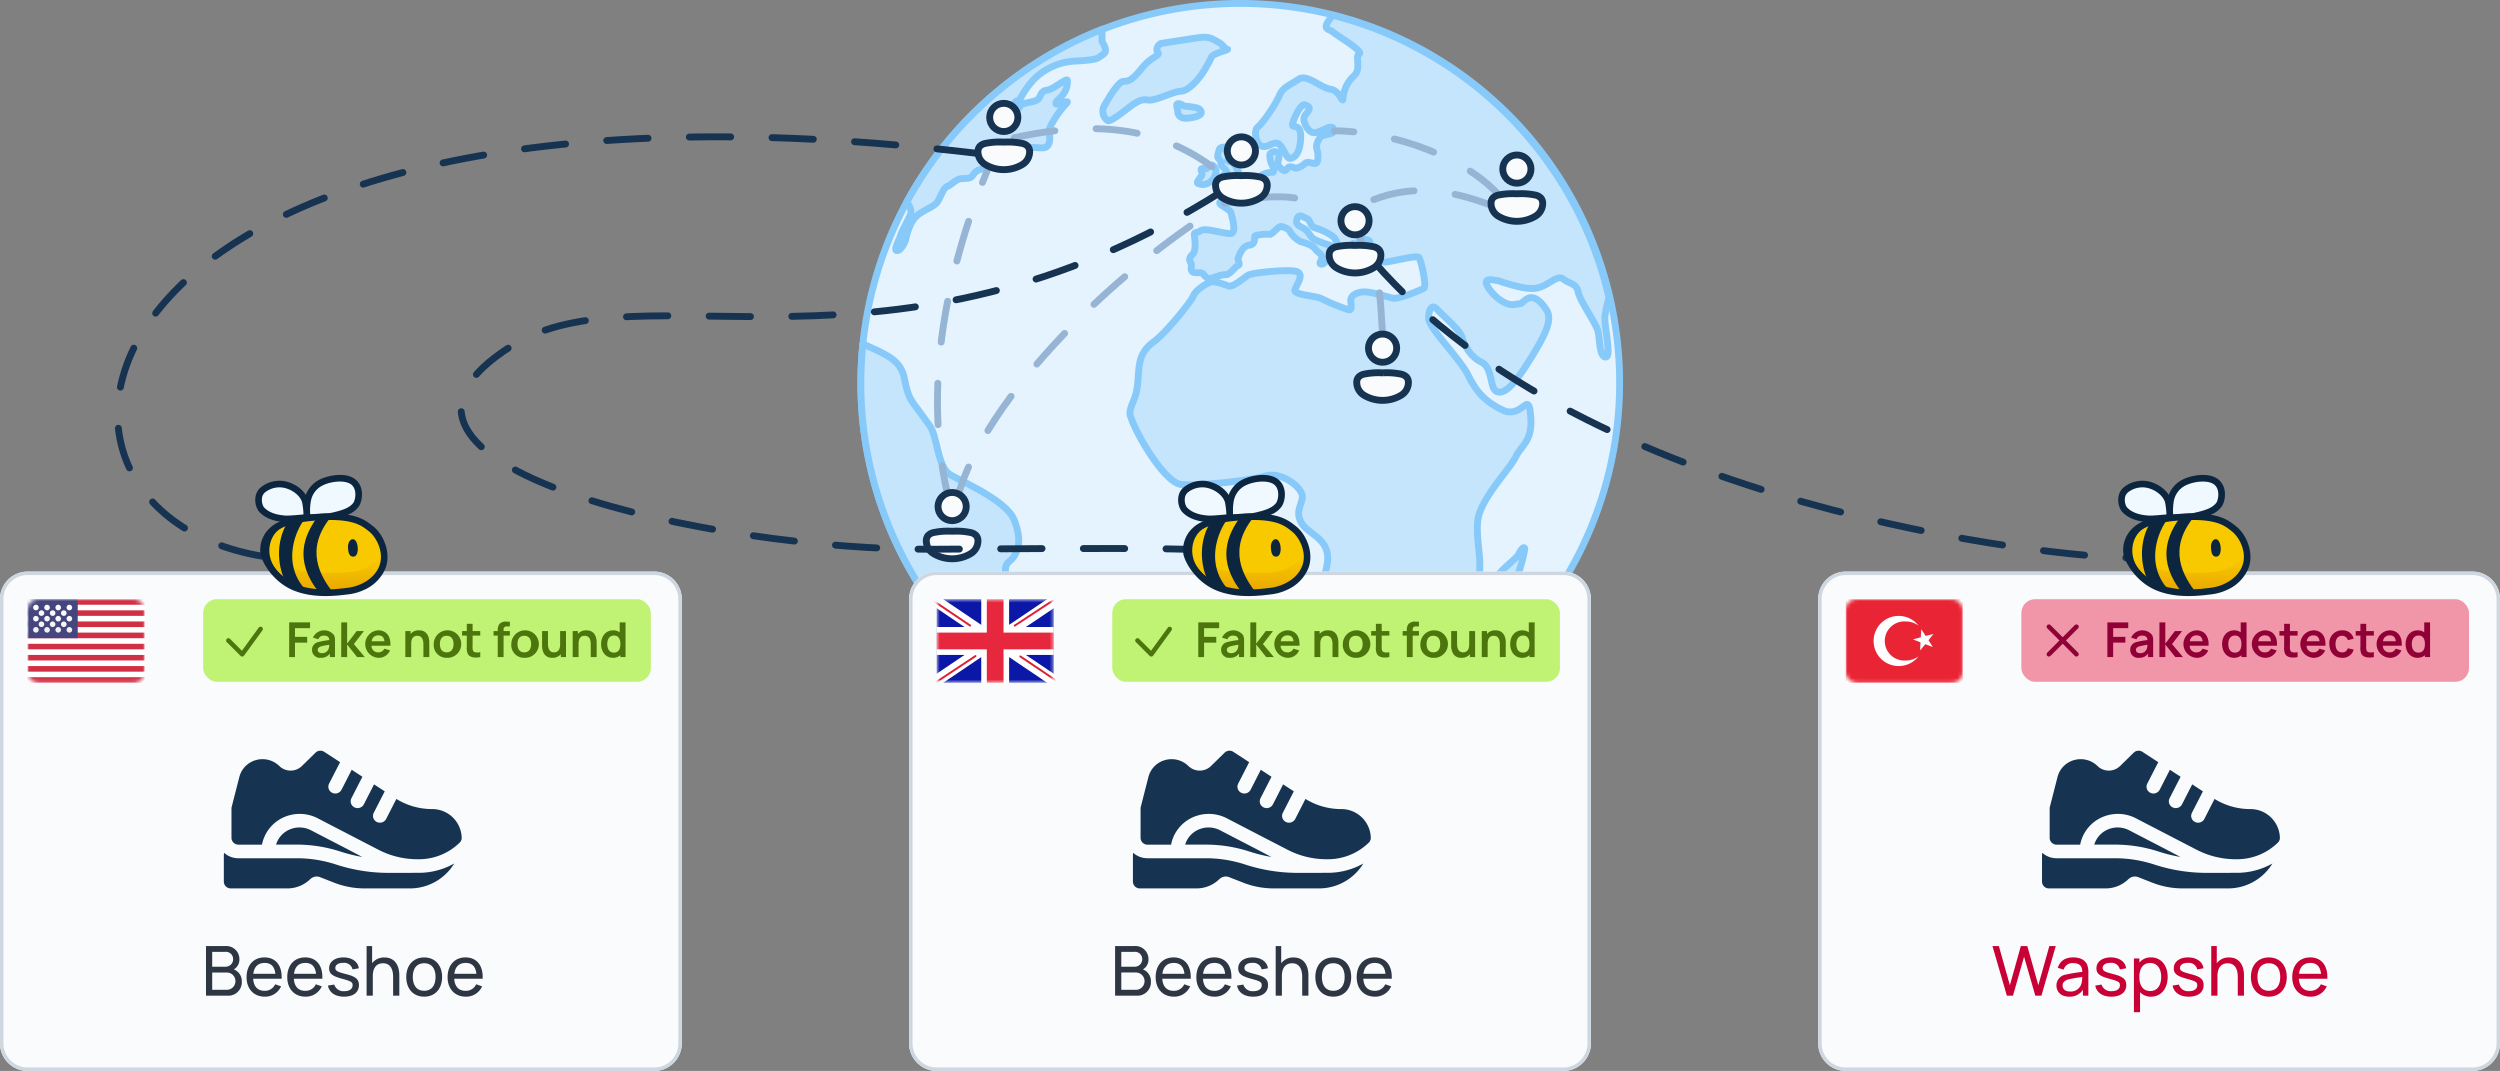<?xml version="1.0" encoding="UTF-8"?> <svg xmlns="http://www.w3.org/2000/svg" xmlns:xlink="http://www.w3.org/1999/xlink" viewBox="0 0 682.862 292.517"><rect x="0" y="0" width="682.862" height="292.517" fill="#808080" stroke="none"/><defs><clipPath id="f29cde92-7cc1-4c4d-ae47-aa73ae6fec87"><rect x="61.138" y="205.047" width="64.9" height="37.623" fill="none"></rect></clipPath><mask id="b5daab6e-8718-4d71-bb10-019617fe6632" x="7.524" y="163.66" width="31.98" height="22.844" maskUnits="userSpaceOnUse"><g id="ab2363a3-529f-4505-90ce-89b453ef52c5" data-name="mask0"><rect x="7.524" y="163.66" width="31.98" height="22.843" rx="2.822" fill="#fff"></rect></g></mask><linearGradient id="aa8f2946-fd96-4d30-b25e-e657c6a7450f" x1="-588.623" y1="343.289" x2="-588.623" y2="335.671" gradientTransform="matrix(1, 0, 0, -1, 603, 508.471)" gradientUnits="userSpaceOnUse"><stop offset="0" stop-color="#fff"></stop><stop offset="1" stop-color="#f0f0f0"></stop></linearGradient><clipPath id="b712c3a4-f150-4b61-91a3-6cda5f9d298e"><rect x="309.451" y="205.047" width="64.9" height="37.623" fill="none"></rect></clipPath><mask id="f364f307-909e-4980-a60b-41f19d26e983" x="251.187" y="161.106" width="40.745" height="28.302" maskUnits="userSpaceOnUse"><g id="b92b4408-3941-482e-8476-5db925937625" data-name="mask1"><rect x="255.838" y="163.66" width="31.98" height="22.843" rx="1.612" fill="#fff"></rect></g></mask><clipPath id="a31ce15b-e840-4805-950d-b117dd7d6578"><rect x="557.764" y="205.047" width="64.9" height="37.623" fill="none"></rect></clipPath><mask id="b4fbc0c5-2bca-472e-9c8a-6c49fe9bc544" x="504.151" y="163.66" width="31.98" height="22.843" maskUnits="userSpaceOnUse"><g id="a66fac28-3d1a-493d-a0be-35f58b999227" data-name="mask2"><rect x="504.151" y="163.66" width="31.98" height="22.843" rx="2.822" fill="#fff"></rect></g></mask><linearGradient id="eb6fbe18-5b67-4498-876d-9362704ca0ab" x1="-5.625" y1="356.033" x2="-5.647" y2="344.043" gradientTransform="matrix(1, 0, 0, -1, 603, 508.471)" gradientUnits="userSpaceOnUse"><stop offset="0" stop-color="#f9c900"></stop><stop offset="1" stop-color="#d07800"></stop></linearGradient><linearGradient id="fe94e5bd-89d8-47d8-acce-5c3bdaba5709" x1="-262.403" y1="356.033" x2="-262.424" y2="344.043" xlink:href="#eb6fbe18-5b67-4498-876d-9362704ca0ab"></linearGradient><linearGradient id="a9b7b725-60c8-4da1-b676-058161a3c6d8" x1="-514.479" y1="356.033" x2="-514.501" y2="344.043" xlink:href="#eb6fbe18-5b67-4498-876d-9362704ca0ab"></linearGradient></defs><g id="ba08eca9-4b91-4d53-bc6f-91bb57b92ff9" data-name="Layer 2"><g id="bf1ec778-bbe4-45f0-b4f6-8111a4082e2d" data-name="Layer 1"><path d="M338.62,208.188a103.624,103.624,0,1,0-103.475-103.623A103.549,103.549,0,0,0,338.62,208.188Z" fill="#e4f3fe" stroke="#87cafa" stroke-linejoin="round" stroke-width="1.881"></path><path d="M337.232,51.411c1.295-.093,2.497-.185,2.219-.37s0-.833.278-1.019,1.017-.556.555-1.111-1.387-.37-1.48-.833-1.849-3.797-2.312-3.797-1.294-.185-1.109-.648,1.664-1.204,1.294-1.76c-.277-.556-1.664,0-1.757-.556s.463-1.019,0-1.111-1.757,0-1.849.556c-.185.556-.647,1.852-.37,2.315s1.202,1.389.832,1.667c-.277.278.74,1.111,1.018,1.389s.924,1.204.462,1.574c-.462.278-1.11-.093-1.11.556s.185.926-.092,1.204c-.278.185-1.387.185-1.295.556s2.404.926,1.85,1.204-2.405.833-2.127,1.111a3.438,3.438,0,0,0,2.404.278C335.475,52.152,335.845,51.504,337.232,51.411Z" fill="#c5e5fc" stroke="#87cafa" stroke-linejoin="round" stroke-width="1.881"></path><path d="M331.591,48.538c.37-.741.832-1.852.463-2.223-.278-.37-.555-1.389-1.295-1.204s-.925.926-1.202.926-1.48-.185-1.48.278c0,.556.463,1.019.185,1.574s-1.664,1.945-1.017,2.223a3.137,3.137,0,0,0,2.589,0A4.274,4.274,0,0,0,331.591,48.538Z" fill="#c5e5fc" stroke="#87cafa" stroke-linejoin="round" stroke-width="1.881"></path><path d="M408.342,158.369c1.572-2.963,5.918-5.649,6.566-7.13s1.572-2.13,1.572-1.204a46.576,46.576,0,0,1-4.069,12.131c-2.127,3.704-5.733,9.445-7.12,8.149s-.555-2.5-.278-3.334c.278-.741,2.589-2.963,2.682-3.796C407.695,162.351,407.325,160.129,408.342,158.369Z" fill="#c5e5fc" stroke="#87cafa" stroke-linejoin="round" stroke-width="1.881"></path><path d="M329.65,17.978c-1.85,3.612-5.179,6.945-7.121,6.945s-6.935,2.686-8.877,2.408-2.589.278-3.884,1.019-6.38,5.279-7.305,4.538a3.133,3.133,0,0,1-1.017-3.611c.647-1.296,3.884-6.945,5.363-7.038,1.572-.093,2.405-.278,5.086-3.611s5.086-3.334,4.346-4.352.37-2.315.925-2.408,4.069-.648,8.322-1.296,4.624-.556,6.751.648c2.219,1.111,2.034,2.037,2.959,2.223.925.093-3.976,1.111-4.346,2.222A14.193,14.193,0,0,1,329.65,17.978Z" fill="#c5e5fc" stroke="#87cafa" stroke-linejoin="round" stroke-width="1.881"></path><path d="M247.721,55.115c1.017,1.667,1.387,2.5.832,3.797-.74,1.667-2.312,4.445-2.589,5.464s-1.942,3.889-1.018,4.075c1.018.185,2.312-2.315,2.497-3.241.185-1.019,1.11-4.723,3.144-6.39s4.624-2.315,5.548-3.797,1.572-3.704,2.59-4.074,2.311-1.945,3.698-2.13c1.48-.185,2.312.093,3.052-.648.647-.648.832-1.574,2.589-1.945s3.052-.741,3.514-.556a1.173,1.173,0,0,0,1.572-.834,3.901,3.901,0,0,1,1.942-2.408c1.017-.37,1.942-.648,1.572-1.574-.37-1.019-.925-1.019.092-1.482s1.11.463,2.497.926,1.48-.093,3.514,0c1.942.093,3.144.37,3.699-1.019.647-1.389-.185-3.334.462-4.815a29.104,29.104,0,0,1,4.346-6.204c1.387-1.389-2.866.833-2.866,0s1.294-1.296,2.126-2.686a5.676,5.676,0,0,0,1.018-3.612c-.185-.833-3.792,2.5-5.641,2.686s-1.572,2.13-2.682,2.686c-1.109.648-4.161.741-4.531,1.574s-3.884,4.538-4.346,3.426c-.555-1.111,3.052-4.723,3.514-4.815a1.842,1.842,0,0,0,1.11-1.111,23.607,23.607,0,0,1,3.513-4.815,16.949,16.949,0,0,1,11.282-4.908c6.473-.37,5.918-.741,7.582-1.852s-.647-3.426-.369-3.982c.185-.37-.185-1.482.185-2.871A104.449,104.449,0,0,0,247.721,55.115Z" fill="#c5e5fc" stroke="#87cafa" stroke-linejoin="round" stroke-width="1.881"></path><path d="M259.279,129.476c-2.219-1.574-2.866-5.741-3.791-9.167-.925-3.519-.925-3.149-3.791-7.131s-3.514-3.982-4.716-10.001c-1.11-5.186-5.456-6.482-11.282-9.26a101.611,101.611,0,0,0-.554,10.649,103.42,103.42,0,0,0,32.457,75.379,29.707,29.707,0,0,1,1.017-4.444c.462-1.297-.185-3.242-.74-4.816s.463-2.5,2.035-3.334,2.589.463,4.253,0c1.572-.463.463-9.445.463-11.668s1.479-2.222,2.404-3.796,2.219-4.075,0-9.816C274.815,136.423,261.499,131.052,259.279,129.476Z" fill="#c5e5fc" stroke="#87cafa" stroke-linejoin="round" stroke-width="1.881"></path><path d="M439.504,81.322a103.706,103.706,0,0,0-75.456-77.139c-3.514,4.167-1.017,3.611,0,4.537s8.508,5.279,7.213,6.019.74,4.075-1.479,6.019a9.48,9.48,0,0,0-2.96,6.205c-.092,1.482-.832-2.223-3.421-2.593s-6.38-4.167-8.6-2.778c-2.219,1.482-4.438,2.315-5.271,4.352-.924,2.223-4.253,7.316-6.01,8.797-1.11.926-.555,4.352.925,5.093s2.589-.741,4.161-.741c1.664,0,2.589,4.167,3.699,4.167s2.774-1.111,2.959-5.464-2.22-2.593-2.22-3.704,2.22-5.834,3.329-5.464,1.48.741,1.11,1.482-1.572,1.574-1.295,2.871,1.295,3.056,2.497,3.241,2.774-.926,4.254-1.389c1.572-.463,1.387.833,1.202,1.296s-2.867.741-3.237,1.111c-.462.37-1.664,2.13-1.202,3.519s.463,3.889-.462,3.889-2.127-.648-2.774,0a5.163,5.163,0,0,1-2.404,1.296c-.463,0-1.11-.463-1.757-.37-.74.093-.833,1.111-1.48,1.019s-1.942-1.296-1.757-2.315.555-1.945-.092-2.593a1.413,1.413,0,0,0-2.127.556,6.066,6.066,0,0,0,.832,3.241c.462.648.185,1.574,0,1.574a6.193,6.193,0,0,0-2.959.741c-.74.648-1.11,2.963-2.034,2.963-.833.093-1.85-.185-1.942.648s-1.757,3.148-2.589,2.778c-.833-.463-.925-1.204-1.387-.648s.647,1.852-.555,1.852-2.312-.926-2.959-.185,2.681,1.852,2.959,2.871c.277,1.111,1.757,5.742-.185,5.742s-6.751-1.667-8.045-.834c-1.295.926-1.757.185-1.757,1.204.092,1.019.647,4.352-.555,5.371-1.11,1.019-.74,1.667-.37,2.315s-.277,1.667.37,2.315,2.497-.093,3.052.741c.554.741,1.387,1.389,2.034,1.111.647-.185,3.051-1.111,4.069-1.019s2.681-2.315,3.329-2.5c.739-.185-.093-1.574,0-1.852s1.017-3.519,3.051-3.704,1.202-2.408,1.665-2.593a12.27,12.27,0,0,1,3.791-.37c.832.278,2.497-2.408,3.421-2.13s2.035.741,2.22,1.296a7.102,7.102,0,0,0,3.051,2.871c1.202.278,3.237,1.019,3.884,1.945s1.942,1.482,1.849,2.315-1.017,1.76-.185,1.852c.833.185,2.497-2.037,2.312-2.778s-.277-.926.185-.926c.37,0,1.017-1.019.277-1.296s-4.623-1.389-5.363-2.315c-.832-.926-1.017-1.574-1.849-2.223s-2.497-.926-2.312-2.315c.185-1.482,1.11-1.482,1.757-1.111s1.387.463,1.757,1.204.74,1.76,1.849,1.945a15.902,15.902,0,0,1,4.531,2.223,3.331,3.331,0,0,1,1.202,2.408c0,1.204,1.572,1.667,2.127,2.593.555,1.019.925,3.519,2.867,3.611,2.034.093,1.664-2.871,1.202-3.334s-2.497-2.13-2.127-2.963.463-.093,1.202-.185c.648-.093.74-1.296,1.11-1.296s2.682-.278,2.589,1.019c-.092,1.389,1.572,2.408,1.757,3.241a2.828,2.828,0,0,0,2.312,1.945c1.202,0,8.507-1.945,9.247-1.296.647.648,2.219,7.964,1.387,8.427s-7.028,3.149-8.6,2.686c-1.664-.37-5.918-1.852-8.045-1.667s-3.329,1.204-3.329,2.223c0,1.111.555,3.056-.739,2.593a54.357,54.357,0,0,1-7.398-3.056c-1.48-.741-7.49-.926-7.12-2.315s2.681-4.167.554-5.001c-2.126-.741-12.021.278-13.223.926s-4.253,3.519-5.548,2.963c-1.295-.463-3.699-1.389-4.901-1.019-1.202.463-4.069,2.223-4.624,3.797-.647,1.574-7.49,10.094-10.819,12.502-5.178,3.797-3.606,8.056-4.716,13.612-.554,2.686-2.219,4.816-1.664,6.575,1.664,5.371,9.524,18.428,13.963,18.799s18.217-.926,22.84-2.315,10.172,3.241,10.172,5.556-2.127,4.074-.185,7.316,8.23,4.259,6.935,11.39c-1.202,7.13-5.363,8.612-4.068,12.131,1.202,3.611,4.253,7.871,4.253,11.205,0,3.426,1.11,10.001,3.237,10.001s9.062.741,13.223-1.944,8.23-9.076,11.189-10.743c3.052-1.574,3.699-2.129,4.439-3.889s-.555-2.685,0-4.074,7.305-3.705,8.877-8.427c1.572-4.631-.555-10.372,0-16.206.555-5.927,8.692-14.076,10.356-17.502,1.572-3.426,5.086-4.26,3.977-12.502-.648-5.093-2.405,2.13-7.583-.37s-7.305-5.371-9.432-9.631-10.726-12.872-10.726-15.372.924-4.075,2.311-2.5,6.196,5.556,6.751,7.501,2.126,5.371,5.363,6.945,2.127,7.223,4.254,8.056c2.404.926,5.363-2.87,9.432-9.445s5.733-10.372,4.068-12.872c-1.572-2.5-3.606-4.26-5.548-2.871s-.37.926-3.236,1.389-6.566-3.241-7.491-5.371,2.127-1.204,2.682-1.204,7.305,2.686,10.727,2.13,5.733-3.889,7.49-2.5,3.606,1.111,4.069,3.611c.554,2.5,4.808,8.427,5.363,10.557s.37,7.13,2.127,7.13-.555-8.982-.185-11.298A32.076,32.076,0,0,1,439.504,81.322Z" fill="#c5e5fc" stroke="#87cafa" stroke-linejoin="round" stroke-width="1.881"></path><path d="M324.748,32.242c1.757-.185,3.699-.741,3.329-1.76s-1.479-1.111-2.681-1.296-2.22-.185-2.404-.463-1.572-.741-1.572,0a9.314,9.314,0,0,0,.277,1.574C321.697,31.038,321.974,32.613,324.748,32.242Z" fill="#c5e5fc" stroke="#87cafa" stroke-linejoin="round" stroke-width="1.881"></path><path d="M0,163.656a7.524,7.524,0,0,1,7.525-7.524H178.71a7.524,7.524,0,0,1,7.525,7.524v121.335a7.525,7.525,0,0,1-7.525,7.525H7.525A7.525,7.525,0,0,1,0,284.991Z" fill="#f9fbfd"></path><path d="M.47,163.656a7.054,7.054,0,0,1,7.054-7.054H178.71a7.054,7.054,0,0,1,7.054,7.054v121.335a7.055,7.055,0,0,1-7.054,7.055H7.525A7.055,7.055,0,0,1,.47,284.991Z" fill="none" stroke="#ced7e0" stroke-width="0.941"></path><path d="M63.867,264.786a3.114,3.114,0,0,0,1.524-2.822,3.569,3.569,0,0,0-3.838-3.555H56.267v13.544h5.756a3.677,3.677,0,0,0,4.026-3.875A3.427,3.427,0,0,0,63.867,264.786ZM57.96,259.99h3.574a1.975,1.975,0,0,1,2.144,1.975,2.04,2.04,0,0,1-2.144,2.088H57.96Zm3.744,10.365H57.96v-4.721h3.932a2.367,2.367,0,1,1-.188,4.721Z" fill="#2e3643"></path><path d="M69.156,267.344h7.77c.169-3.611-1.618-5.831-4.685-5.831-2.953,0-4.891,2.088-4.891,5.418,0,3.179,1.975,5.304,4.967,5.304a4.748,4.748,0,0,0,4.458-2.821l-1.618-.565a3.05,3.05,0,0,1-2.916,1.787C70.378,270.637,69.287,269.452,69.156,267.344Zm3.142-4.326c1.731,0,2.69.978,2.916,2.972h-6.02C69.419,264.072,70.491,263.019,72.297,263.019Z" fill="#2e3643"></path><path d="M80.27,267.344h7.769c.169-3.611-1.618-5.831-4.684-5.831-2.954,0-4.891,2.088-4.891,5.418,0,3.179,1.975,5.304,4.966,5.304a4.748,4.748,0,0,0,4.458-2.821l-1.617-.565a3.052,3.052,0,0,1-2.916,1.787C81.492,270.637,80.401,269.452,80.27,267.344Zm3.141-4.326c1.731,0,2.69.978,2.916,2.972h-6.02C80.533,264.072,81.605,263.019,83.411,263.019Z" fill="#2e3643"></path><path d="M93.98,272.236c2.539,0,4.063-1.204,4.063-3.16,0-1.58-.865-2.333-3.555-3.01-2.389-.602-2.897-.922-2.897-1.674,0-.865.903-1.43,2.22-1.392a2.3,2.3,0,0,1,2.483,1.787l1.712-.301c-.207-1.787-1.882-2.972-4.195-2.972-2.352,0-3.913,1.185-3.913,2.972,0,1.448.865,2.145,3.555,2.859,2.483.678,2.86.922,2.86,1.769,0,.997-.847,1.617-2.22,1.617a2.634,2.634,0,0,1-2.803-1.805l-1.712.282C89.935,271.108,91.553,272.236,93.98,272.236Z" fill="#2e3643"></path><path d="M105.027,261.533a4.065,4.065,0,0,0-3.386,1.561v-4.684h-1.505v13.544h1.693v-5.361c0-2.352,1.11-3.48,2.784-3.48,2.145,0,2.766,1.843,2.766,3.743v5.098h1.693V266.33C109.072,264.411,108.3,261.533,105.027,261.533Z" fill="#2e3643"></path><path d="M115.853,272.236c3.028,0,4.909-2.182,4.909-5.38,0-3.141-1.862-5.342-4.909-5.342-2.973,0-4.891,2.163-4.891,5.342C110.962,270.017,112.824,272.236,115.853,272.236Zm0-1.599c-2.051,0-3.104-1.486-3.104-3.781,0-2.22.978-3.762,3.104-3.762,2.088,0,3.122,1.486,3.122,3.762C118.975,269.094,117.959,270.637,115.853,270.637Z" fill="#2e3643"></path><path d="M124.065,267.344h7.77c.169-3.611-1.618-5.831-4.684-5.831-2.954,0-4.891,2.088-4.891,5.418,0,3.179,1.975,5.304,4.966,5.304a4.748,4.748,0,0,0,4.458-2.821l-1.618-.565a3.05,3.05,0,0,1-2.915,1.787C125.288,270.637,124.197,269.452,124.065,267.344Zm3.142-4.326c1.731,0,2.69.978,2.916,2.972h-6.02C124.329,264.072,125.401,263.019,127.207,263.019Z" fill="#2e3643"></path><g clip-path="url(#f29cde92-7cc1-4c4d-ae47-aa73ae6fec87)"><path d="M106.136,238.42a46.077,46.077,0,0,1-14.349-2.284,34.676,34.676,0,0,0-10.749-1.713H65.08a5.799,5.799,0,0,1-3.879-1.49,7.071,7.071,0,0,0-.063.894v6.976a1.88,1.88,0,0,0,1.901,1.862H78.491a8.884,8.884,0,0,0,6.261-2.545h.013a2.51,2.51,0,0,1,2.649-.533l3.866,1.514a22.719,22.719,0,0,0,8.265,1.564h12.372a14.172,14.172,0,0,0,12.156-6.802,19.789,19.789,0,0,1-9.773,2.544Z" fill="#163351"></path><path d="M92.991,232.599a43.064,43.064,0,0,0,5.958,1.477l-2.865-1.514c-3.537-1.838-7.504-3.886-11.155-5.785a6.822,6.822,0,0,0-6.566.174A6.527,6.527,0,0,0,75.41,230.7h5.628A38.675,38.675,0,0,1,92.991,232.599Z" fill="#163351"></path><path d="M118.027,220.993a18.488,18.488,0,0,1-9.761-2.768l-2.788,5.462a1.918,1.918,0,0,1-2.548.831,1.842,1.842,0,0,1-.85-2.495l3.005-5.871c-.938-.62-1.927-1.254-2.916-1.911l-2.788,5.461a1.918,1.918,0,0,1-2.548.832,1.842,1.842,0,0,1-.85-2.495l3.005-5.871c-1.002-.658-1.978-1.291-2.916-1.912l-2.789,5.462a1.917,1.917,0,0,1-2.547.831,1.842,1.842,0,0,1-.85-2.495l3.005-5.871c-2.561-1.676-4.323-2.818-4.323-2.818a1.915,1.915,0,0,0-2.396.236l-3.714,3.637a4.425,4.425,0,0,1-6.16,0A6.569,6.569,0,0,0,69.96,207.6a6.442,6.442,0,0,0-4.576,4.592l-2.104,8.23a1.794,1.794,0,0,0-.051.447v7.981a1.879,1.879,0,0,0,1.901,1.862h6.426a10.345,10.345,0,0,1,4.906-6.938,10.704,10.704,0,0,1,10.305-.273c3.651,1.899,7.618,3.947,11.155,5.784l5.476,2.83a23.188,23.188,0,0,0,10.622,2.582h.355a15.918,15.918,0,0,0,11.18-4.531,1.84,1.84,0,0,0,.558-1.316A8.056,8.056,0,0,0,118.027,220.993Z" fill="#163351"></path></g><rect x="7.524" y="163.66" width="31.98" height="22.843" rx="2.822" fill="#fff"></rect><g mask="url(#b5daab6e-8718-4d71-bb10-019617fe6632)"><path d="M39.504,163.66H7.524v1.523h31.98Zm0,3.047H7.524v1.523h31.98Zm-31.98,3.043h31.98v1.523H7.524Zm31.98,3.047H7.524v1.523h31.98Zm-31.98,3.047h31.98v1.523H7.524Zm31.98,3.043H7.524v1.523h31.98Zm-31.98,3.047h31.98v1.523H7.524Zm31.98,3.047H7.524v1.523h31.98Z" fill="#d02f44" fill-rule="evenodd"></path><rect x="7.524" y="163.66" width="13.706" height="10.66" fill="#46467f"></rect><path d="M10.57,165.945a.761.761,0,1,1-.761-.762A.761.761,0,0,1,10.57,165.945Zm3.046,0a.761.761,0,1,1-.761-.761A.762.762,0,0,1,13.616,165.945Zm2.284.762a.761.761,0,1,0-.761-.762A.762.762,0,0,0,15.9,166.707Zm3.808-.762a.761.761,0,1,1-.761-.761A.762.762,0,0,1,19.707,165.945Zm-8.376,2.283a.761.761,0,1,0-.761-.761A.761.761,0,0,0,11.332,168.227Zm3.807-.761a.761.761,0,1,1-.761-.762A.761.761,0,0,1,15.138,167.466Zm2.284.761a.761.761,0,1,0-.761-.761A.761.761,0,0,0,17.423,168.227Zm2.285.764a.761.761,0,1,1-.761-.761A.762.762,0,0,1,19.707,168.992Zm-3.808.762a.761.761,0,1,0-.761-.762A.762.762,0,0,0,15.9,169.754Zm-2.284-.762a.761.761,0,1,1-.761-.761A.762.762,0,0,1,13.616,168.992Zm-3.808.762a.761.761,0,1,0-.761-.762A.762.762,0,0,0,9.808,169.754Zm2.285.76a.761.761,0,1,1-.761-.761A.761.761,0,0,1,12.093,170.513Zm2.284.761a.761.761,0,1,0-.761-.761A.761.761,0,0,0,14.377,171.274Zm3.807-.761a.761.761,0,1,1-.761-.761A.761.761,0,0,1,18.184,170.513Zm.762,2.287a.761.761,0,1,0-.761-.762A.762.762,0,0,0,18.946,172.8Zm-2.285-.762a.761.761,0,1,1-.761-.761A.762.762,0,0,1,16.661,172.038Zm-3.807.762a.761.761,0,1,0-.761-.762A.762.762,0,0,0,12.854,172.8Zm-2.285-.762a.761.761,0,1,1-.761-.761A.762.762,0,0,1,10.57,172.038Z" fill-rule="evenodd" fill="url(#aa8f2946-fd96-4d30-b25e-e657c6a7450f)"></path></g><rect x="55.494" y="163.66" width="122.276" height="22.574" rx="3.762" fill="#c0f274"></rect><path d="M71.677,172.18a.627.627,0,0,0-1.015-.738Zm-5.524,6.529-.443.443a.627.627,0,0,0,.951-.074Zm-3.319-4.206a.627.627,0,1,0-.887.887Zm7.828-3.061-5.016,6.898,1.014.738,5.017-6.898Zm-4.066,6.823-3.762-3.762-.887.887,3.762,3.762Z" fill="#4c750d"></path><path d="M78.989,179.48h1.58v-3.95h3.332v-1.581h-3.332v-2.37h4.122v-1.58h-5.702Z" fill="#4c750d"></path><path d="M91.234,173.488a3.376,3.376,0,0,0-5.754.671l1.461.461a1.512,1.512,0,0,1,1.541-1.001c.974,0,1.409.382,1.462,1.212a21.058,21.058,0,0,0-3.095.566,2.113,2.113,0,0,0-1.62,2.133,2.152,2.152,0,0,0,2.384,2.147,2.874,2.874,0,0,0,2.502-1.159v.961h1.382v-4.359A3.473,3.473,0,0,0,91.234,173.488Zm-1.475,3.739a1.837,1.837,0,0,1-1.83,1.185c-.751,0-1.146-.381-1.146-.908,0-.448.316-.724.869-.935a17.927,17.927,0,0,1,2.278-.448A3.452,3.452,0,0,1,89.759,177.227Z" fill="#4c750d"></path><path d="M93.198,179.48h1.62v-3.424l2.726,3.424h2.094l-2.99-3.555,2.753-3.556h-1.976l-2.607,3.424v-5.794h-1.606Z" fill="#4c750d"></path><path d="M101.485,176.371h5.136c.184-2.567-1.106-4.2-3.305-4.2a3.757,3.757,0,0,0,.079,7.506,3.322,3.322,0,0,0,3.147-2.028l-1.567-.474a1.709,1.709,0,0,1-1.659,1.014A1.752,1.752,0,0,1,101.485,176.371Zm1.897-2.818c.974,0,1.488.501,1.632,1.607h-3.489A1.72,1.72,0,0,1,103.382,173.554Z" fill="#4c750d"></path><path d="M114.453,172.172a2.879,2.879,0,0,0-2.318.987v-.79h-1.422v7.111h1.607v-3.661c0-1.725.855-2.159,1.659-2.159,1.527,0,1.672,1.514,1.672,2.396v3.424h1.607v-3.977C117.258,174.66,117.073,172.172,114.453,172.172Z" fill="#4c750d"></path><path d="M122.013,179.678a3.759,3.759,0,1,0-3.542-3.753A3.474,3.474,0,0,0,122.013,179.678Zm0-1.488c-1.224,0-1.856-.883-1.856-2.265,0-1.344.579-2.265,1.856-2.265,1.238,0,1.87.882,1.87,2.265C123.883,177.255,123.264,178.19,122.013,178.19Z" fill="#4c750d"></path><path d="M129.087,173.607h2.094v-1.238h-2.094v-1.975h-1.58v1.975h-1.291v1.238h1.291v2.963a4.066,4.066,0,0,0,.276,2.041c.553,1.014,1.989,1.146,3.398.869v-1.33c-.896.132-1.633.132-1.949-.382a2.715,2.715,0,0,1-.145-1.277Z" fill="#4c750d"></path><path d="M138.447,171.091h.816v-1.291h-.882a2.347,2.347,0,0,0-1.949.619,2.612,2.612,0,0,0-.474,1.831v.118h-1.145v1.238h1.145v5.873h1.594v-5.873h1.711v-1.238h-1.711v-.461C137.552,171.421,137.828,171.091,138.447,171.091Z" fill="#4c750d"></path><path d="M143.206,179.678a3.759,3.759,0,1,0-3.542-3.753A3.474,3.474,0,0,0,143.206,179.678Zm0-1.488c-1.225,0-1.857-.883-1.857-2.265,0-1.344.58-2.265,1.857-2.265,1.238,0,1.87.882,1.87,2.265C145.076,177.255,144.457,178.19,143.206,178.19Z" fill="#4c750d"></path><path d="M152.992,172.369v3.648c0,1.725-.856,2.173-1.659,2.173-1.515,0-1.659-1.515-1.659-2.397v-3.424h-1.607v3.964c0,.856.184,3.345,2.792,3.345a2.907,2.907,0,0,0,2.331-.988v.79h1.409v-7.111Z" fill="#4c750d"></path><path d="M160.168,172.172a2.875,2.875,0,0,0-2.317.987v-.79h-1.422v7.111h1.606v-3.661c0-1.725.856-2.159,1.659-2.159,1.528,0,1.673,1.514,1.673,2.396v3.424h1.606v-3.977C162.973,174.66,162.789,172.172,160.168,172.172Z" fill="#4c750d"></path><path d="M169.27,169.999v2.726a2.887,2.887,0,0,0-1.778-.553c-2.015,0-3.305,1.593-3.305,3.753,0,2.133,1.277,3.753,3.252,3.753a2.977,2.977,0,0,0,2.015-.712v.514h1.409v-9.481Zm-1.594,8.256c-1.237,0-1.804-1.027-1.804-2.33,0-1.291.58-2.331,1.857-2.331,1.211,0,1.725.948,1.725,2.331S168.954,178.255,167.676,178.255Z" fill="#4c750d"></path><path d="M248.313,163.656a7.524,7.524,0,0,1,7.525-7.524h171.186a7.524,7.524,0,0,1,7.524,7.524v121.335a7.525,7.525,0,0,1-7.524,7.525H255.838a7.525,7.525,0,0,1-7.525-7.525Z" fill="#f9fbfd"></path><path d="M248.783,163.656a7.055,7.055,0,0,1,7.055-7.054h171.186a7.054,7.054,0,0,1,7.054,7.054v121.335a7.055,7.055,0,0,1-7.054,7.055H255.838a7.056,7.056,0,0,1-7.055-7.055Z" fill="none" stroke="#ced7e0" stroke-width="0.941"></path><path d="M312.181,264.786a3.114,3.114,0,0,0,1.523-2.822,3.569,3.569,0,0,0-3.837-3.555h-5.286v13.544h5.756a3.677,3.677,0,0,0,4.026-3.875A3.427,3.427,0,0,0,312.181,264.786Zm-5.907-4.797h3.574a1.975,1.975,0,0,1,2.144,1.975,2.039,2.039,0,0,1-2.144,2.088h-3.574Zm3.743,10.365h-3.743v-4.721h3.931a2.367,2.367,0,1,1-.188,4.721Z" fill="#2e3643"></path><path d="M317.469,267.344h7.77c.169-3.611-1.618-5.831-4.685-5.831-2.953,0-4.891,2.088-4.891,5.418,0,3.179,1.976,5.304,4.967,5.304a4.748,4.748,0,0,0,4.458-2.821l-1.618-.565a3.05,3.05,0,0,1-2.916,1.787C318.692,270.637,317.601,269.452,317.469,267.344Zm3.142-4.326c1.731,0,2.69.978,2.916,2.972h-6.02C317.733,264.072,318.805,263.019,320.611,263.019Z" fill="#2e3643"></path><path d="M328.584,267.344h7.769c.169-3.611-1.618-5.831-4.684-5.831-2.954,0-4.891,2.088-4.891,5.418,0,3.179,1.975,5.304,4.966,5.304a4.748,4.748,0,0,0,4.458-2.821l-1.617-.565a3.052,3.052,0,0,1-2.916,1.787C329.806,270.637,328.715,269.452,328.584,267.344Zm3.141-4.326c1.731,0,2.69.978,2.916,2.972h-6.02C328.847,264.072,329.919,263.019,331.725,263.019Z" fill="#2e3643"></path><path d="M342.294,272.236c2.539,0,4.063-1.204,4.063-3.16,0-1.58-.865-2.333-3.555-3.01-2.389-.602-2.897-.922-2.897-1.674,0-.865.903-1.43,2.22-1.392a2.3,2.3,0,0,1,2.483,1.787l1.712-.301c-.207-1.787-1.882-2.972-4.195-2.972-2.352,0-3.913,1.185-3.913,2.972,0,1.448.865,2.145,3.555,2.859,2.483.678,2.86.922,2.86,1.769,0,.997-.847,1.617-2.22,1.617a2.634,2.634,0,0,1-2.803-1.805l-1.712.282C338.249,271.108,339.867,272.236,342.294,272.236Z" fill="#2e3643"></path><path d="M353.341,261.533a4.065,4.065,0,0,0-3.386,1.561v-4.684H348.45v13.544h1.693v-5.361c0-2.352,1.11-3.48,2.784-3.48,2.145,0,2.765,1.843,2.765,3.743v5.098h1.694V266.33C357.386,264.411,356.614,261.533,353.341,261.533Z" fill="#2e3643"></path><path d="M364.167,272.236c3.028,0,4.909-2.182,4.909-5.38,0-3.141-1.862-5.342-4.909-5.342-2.973,0-4.891,2.163-4.891,5.342C359.276,270.017,361.138,272.236,364.167,272.236Zm0-1.599c-2.051,0-3.104-1.486-3.104-3.781,0-2.22.978-3.762,3.104-3.762,2.088,0,3.122,1.486,3.122,3.762C367.289,269.094,366.273,270.637,364.167,270.637Z" fill="#2e3643"></path><path d="M372.379,267.344h7.77c.169-3.611-1.618-5.831-4.684-5.831-2.954,0-4.891,2.088-4.891,5.418,0,3.179,1.975,5.304,4.966,5.304a4.748,4.748,0,0,0,4.458-2.821l-1.618-.565a3.05,3.05,0,0,1-2.915,1.787C373.602,270.637,372.511,269.452,372.379,267.344Zm3.142-4.326c1.731,0,2.69.978,2.916,2.972h-6.02C372.643,264.072,373.715,263.019,375.521,263.019Z" fill="#2e3643"></path><g clip-path="url(#b712c3a4-f150-4b61-91a3-6cda5f9d298e)"><path d="M354.449,238.42a46.077,46.077,0,0,1-14.349-2.284,34.676,34.676,0,0,0-10.749-1.713h-15.959a5.797,5.797,0,0,1-3.878-1.49,7.072,7.072,0,0,0-.064.894v6.976a1.88,1.88,0,0,0,1.902,1.862h15.451a8.884,8.884,0,0,0,6.262-2.545h.013a2.51,2.51,0,0,1,2.649-.533l3.866,1.514a22.719,22.719,0,0,0,8.265,1.564H360.23a14.172,14.172,0,0,0,12.156-6.802,19.792,19.792,0,0,1-9.773,2.544Z" fill="#163351"></path><path d="M341.304,232.599a43.064,43.064,0,0,0,5.958,1.477l-2.865-1.514c-3.537-1.838-7.504-3.886-11.155-5.785a6.822,6.822,0,0,0-6.566.174,6.527,6.527,0,0,0-2.953,3.749h5.628A38.675,38.675,0,0,1,341.304,232.599Z" fill="#163351"></path><path d="M366.34,220.993a18.488,18.488,0,0,1-9.761-2.768l-2.788,5.462a1.918,1.918,0,0,1-2.548.831,1.842,1.842,0,0,1-.85-2.495l3.005-5.871c-.938-.62-1.927-1.254-2.916-1.911l-2.788,5.461a1.918,1.918,0,0,1-2.548.832,1.842,1.842,0,0,1-.85-2.495l3.005-5.871c-1.002-.658-1.978-1.291-2.916-1.912l-2.789,5.462a1.917,1.917,0,0,1-2.547.831,1.842,1.842,0,0,1-.85-2.495l3.004-5.871c-2.56-1.676-4.322-2.818-4.322-2.818a1.915,1.915,0,0,0-2.396.236l-3.714,3.637a4.425,4.425,0,0,1-6.16,0,6.569,6.569,0,0,0-6.338-1.638,6.442,6.442,0,0,0-4.576,4.592l-2.104,8.23a1.794,1.794,0,0,0-.051.447v7.981a1.879,1.879,0,0,0,1.901,1.862h6.427a10.345,10.345,0,0,1,4.906-6.938,10.704,10.704,0,0,1,10.305-.273c3.651,1.899,7.618,3.947,11.155,5.784l5.476,2.83a23.188,23.188,0,0,0,10.622,2.582h.355a15.918,15.918,0,0,0,11.18-4.531,1.84,1.84,0,0,0,.558-1.316A8.056,8.056,0,0,0,366.34,220.993Z" fill="#163351"></path></g><rect x="303.808" y="163.66" width="122.276" height="22.574" rx="3.762" fill="#c0f274"></rect><path d="M319.991,172.18a.627.627,0,1,0-1.014-.738Zm-5.523,6.529-.444.443a.627.627,0,0,0,.951-.074Zm-3.319-4.206a.627.627,0,0,0-.887.887Zm7.828-3.061-5.017,6.898,1.015.738,5.016-6.898Zm-4.066,6.823-3.762-3.762-.887.887,3.762,3.762Z" fill="#4c750d"></path><path d="M327.303,179.48h1.581v-3.95h3.331v-1.581h-3.331v-2.37h4.121v-1.58h-5.702Z" fill="#4c750d"></path><path d="M339.548,173.488a3.376,3.376,0,0,0-5.754.671l1.462.461a1.511,1.511,0,0,1,1.54-1.001c.975,0,1.409.382,1.462,1.212a21.058,21.058,0,0,0-3.095.566,2.112,2.112,0,0,0-1.619,2.133,2.151,2.151,0,0,0,2.383,2.147,2.873,2.873,0,0,0,2.502-1.159v.961h1.383v-4.359A3.461,3.461,0,0,0,339.548,173.488Zm-1.474,3.739a1.839,1.839,0,0,1-1.831,1.185c-.75,0-1.145-.381-1.145-.908,0-.448.316-.724.869-.935a17.851,17.851,0,0,1,2.278-.448A3.48,3.48,0,0,1,338.074,177.227Z" fill="#4c750d"></path><path d="M341.513,179.48h1.619v-3.424l2.726,3.424h2.094l-2.989-3.555,2.752-3.556H345.74l-2.608,3.424v-5.794h-1.606Z" fill="#4c750d"></path><path d="M349.8,176.371h5.135c.185-2.567-1.106-4.2-3.305-4.2a3.757,3.757,0,0,0,.079,7.506,3.321,3.321,0,0,0,3.147-2.028l-1.567-.474a1.709,1.709,0,0,1-1.659,1.014A1.751,1.751,0,0,1,349.8,176.371Zm1.896-2.818c.974,0,1.488.501,1.633,1.607h-3.49A1.72,1.72,0,0,1,351.696,173.554Z" fill="#4c750d"></path><path d="M362.767,172.172a2.875,2.875,0,0,0-2.317.987v-.79h-1.423v7.111h1.607v-3.661c0-1.725.856-2.159,1.659-2.159,1.528,0,1.673,1.514,1.673,2.396v3.424h1.606v-3.977C365.572,174.66,365.388,172.172,362.767,172.172Z" fill="#4c750d"></path><path d="M370.328,179.678a3.759,3.759,0,1,0-3.542-3.753A3.474,3.474,0,0,0,370.328,179.678Zm0-1.488c-1.225,0-1.857-.883-1.857-2.265,0-1.344.58-2.265,1.857-2.265,1.238,0,1.87.882,1.87,2.265C372.198,177.255,371.579,178.19,370.328,178.19Z" fill="#4c750d"></path><path d="M377.401,173.607h2.094v-1.238h-2.094v-1.975h-1.58v1.975h-1.29v1.238h1.29v2.963a4.055,4.055,0,0,0,.277,2.041c.553,1.014,1.988,1.146,3.397.869v-1.33c-.895.132-1.633.132-1.949-.382a2.715,2.715,0,0,1-.145-1.277Z" fill="#4c750d"></path><path d="M386.761,171.091h.817v-1.291h-.882a2.346,2.346,0,0,0-1.949.619,2.607,2.607,0,0,0-.474,1.831v.118h-1.146v1.238h1.146v5.873h1.593v-5.873h1.712v-1.238h-1.712v-.461C385.866,171.421,386.143,171.091,386.761,171.091Z" fill="#4c750d"></path><path d="M391.52,179.678a3.759,3.759,0,1,0-3.542-3.753A3.474,3.474,0,0,0,391.52,179.678Zm0-1.488c-1.224,0-1.856-.883-1.856-2.265,0-1.344.579-2.265,1.856-2.265,1.238,0,1.87.882,1.87,2.265C393.39,177.255,392.771,178.19,391.52,178.19Z" fill="#4c750d"></path><path d="M401.306,172.369v3.648c0,1.725-.855,2.173-1.659,2.173-1.514,0-1.659-1.515-1.659-2.397v-3.424h-1.606v3.964c0,.856.184,3.345,2.791,3.345a2.907,2.907,0,0,0,2.331-.988v.79h1.409v-7.111Z" fill="#4c750d"></path><path d="M408.483,172.172a2.879,2.879,0,0,0-2.318.987v-.79h-1.422v7.111h1.607v-3.661c0-1.725.855-2.159,1.659-2.159,1.527,0,1.672,1.514,1.672,2.396v3.424h1.607v-3.977C411.288,174.66,411.103,172.172,408.483,172.172Z" fill="#4c750d"></path><path d="M417.584,169.999v2.726a2.885,2.885,0,0,0-1.778-.553c-2.014,0-3.305,1.593-3.305,3.753,0,2.133,1.278,3.753,3.253,3.753a2.974,2.974,0,0,0,2.014-.712v.514h1.409v-9.481Zm-1.593,8.256c-1.238,0-1.804-1.027-1.804-2.33,0-1.291.579-2.331,1.856-2.331,1.212,0,1.725.948,1.725,2.331S417.268,178.255,415.991,178.255Z" fill="#4c750d"></path><rect x="255.838" y="163.66" width="31.98" height="22.843" rx="1.612" fill="#fff"></rect><g mask="url(#f364f307-909e-4980-a60b-41f19d26e983)"><rect x="255.838" y="163.66" width="31.98" height="22.843" fill="#0a17a7"></rect><path d="M254.373,161.468l13.648,9.206v-8.541h7.614v8.542l13.647-9.205,1.703,2.525-10.786,7.275h7.619v7.615h-7.625l10.792,7.279-1.703,2.525-13.647-9.205v8.538h-7.614v-8.537l-13.648,9.206-1.703-2.525,10.794-7.281h-7.626V171.27h7.62l-10.788-7.277Z" fill="#fff" fill-rule="evenodd"></path><path d="M277.16,170.891l14.465-9.516" fill="none" stroke="#db1f35" stroke-linecap="round" stroke-width="0.537"></path><path d="M278.695,179.302l12.968,8.741" fill="none" stroke="#db1f35" stroke-linecap="round" stroke-width="0.537"></path><path d="M264.982,170.865l-13.527-9.116" fill="none" stroke="#db1f35" stroke-linecap="round" stroke-width="0.537"></path><path d="M266.449,179.196l-14.994,9.943" fill="none" stroke="#db1f35" stroke-linecap="round" stroke-width="0.537"></path><path d="M255.838,177.364h13.706v9.138h4.568v-9.138h13.706v-4.568h-13.706V163.66h-4.568v9.137h-13.706Z" fill="#e6273e" fill-rule="evenodd"></path></g><path d="M496.627,163.656a7.523,7.523,0,0,1,7.524-7.524h171.186a7.524,7.524,0,0,1,7.525,7.524v121.335a7.525,7.525,0,0,1-7.525,7.525H504.151a7.524,7.524,0,0,1-7.524-7.525Z" fill="#f9fbfd"></path><path d="M504.151,156.602h171.186a7.054,7.054,0,0,1,7.054,7.054v121.335a7.055,7.055,0,0,1-7.054,7.055H504.151a7.055,7.055,0,0,1-7.054-7.055V163.656A7.054,7.054,0,0,1,504.151,156.602Z" fill="none" stroke="#ced7e0" stroke-width="0.941"></path><path d="M548.161,271.954h1.674l3.029-10.628,3.066,10.628h1.675l3.913-13.544h-1.75l-3.01,10.704-3.01-10.704H551.98l-2.991,10.704-3.01-10.704H544.23Z" fill="#c90036"></path><path d="M570.082,263.488c-.583-1.317-1.956-1.975-3.8-1.975-2.295,0-3.705,1.072-4.195,2.859l1.599.47a2.437,2.437,0,0,1,2.578-1.768c1.768,0,2.464.771,2.502,2.389a42.467,42.467,0,0,0-4.553.753,3,3,0,0,0-2.502,2.991c0,1.636,1.185,3.028,3.462,3.028a4.191,4.191,0,0,0,3.762-1.881v1.599h1.486v-6.283A5.367,5.367,0,0,0,570.082,263.488Zm-4.665,7.337c-1.448,0-2.032-.791-2.032-1.637,0-.941.734-1.411,1.581-1.674a32.394,32.394,0,0,1,3.781-.64,5.98,5.98,0,0,1-.17,1.618A2.994,2.994,0,0,1,565.417,270.825Z" fill="#c90036"></path><path d="M576.713,272.236c2.54,0,4.063-1.204,4.063-3.16,0-1.58-.865-2.333-3.555-3.01-2.389-.602-2.897-.922-2.897-1.674,0-.865.903-1.43,2.22-1.392a2.299,2.299,0,0,1,2.483,1.787l1.712-.301c-.207-1.787-1.881-2.972-4.195-2.972-2.352,0-3.913,1.185-3.913,2.972,0,1.448.865,2.145,3.555,2.859,2.483.678,2.86.922,2.86,1.769,0,.997-.847,1.617-2.22,1.617a2.635,2.635,0,0,1-2.803-1.805l-1.712.282C572.669,271.108,574.286,272.236,576.713,272.236Z" fill="#c90036"></path><path d="M587.553,261.514a3.98,3.98,0,0,0-3.198,1.411v-1.129h-1.486v14.673h1.674v-5.455a3.977,3.977,0,0,0,2.991,1.222c2.841,0,4.553-2.332,4.553-5.38S590.375,261.514,587.553,261.514Zm-.226,9.18c-2.05,0-2.972-1.599-2.972-3.838s.941-3.818,2.935-3.818c2.069,0,3.029,1.674,3.029,3.818C590.319,269.02,589.34,270.693,587.327,270.693Z" fill="#c90036"></path><path d="M597.839,272.236c2.54,0,4.064-1.204,4.064-3.16,0-1.58-.866-2.333-3.556-3.01-2.389-.602-2.897-.922-2.897-1.674,0-.865.903-1.43,2.22-1.392a2.299,2.299,0,0,1,2.483,1.787l1.712-.301c-.207-1.787-1.881-2.972-4.195-2.972-2.351,0-3.913,1.185-3.913,2.972,0,1.448.866,2.145,3.556,2.859,2.483.678,2.859.922,2.859,1.769,0,.997-.847,1.617-2.22,1.617a2.635,2.635,0,0,1-2.803-1.805l-1.712.282C593.795,271.108,595.413,272.236,597.839,272.236Z" fill="#c90036"></path><path d="M608.887,261.533a4.067,4.067,0,0,0-3.387,1.561v-4.684h-1.505v13.544h1.694v-5.361c0-2.352,1.109-3.48,2.784-3.48,2.144,0,2.765,1.843,2.765,3.743v5.098h1.693V266.33C612.931,264.411,612.16,261.533,608.887,261.533Z" fill="#c90036"></path><path d="M619.712,272.236c3.029,0,4.91-2.182,4.91-5.38,0-3.141-1.863-5.342-4.91-5.342-2.972,0-4.891,2.163-4.891,5.342C614.821,270.017,616.683,272.236,619.712,272.236Zm0-1.599c-2.05,0-3.104-1.486-3.104-3.781,0-2.22.978-3.762,3.104-3.762,2.088,0,3.123,1.486,3.123,3.762C622.835,269.094,621.819,270.637,619.712,270.637Z" fill="#c90036"></path><path d="M627.925,267.344h7.769c.169-3.611-1.618-5.831-4.684-5.831-2.953,0-4.891,2.088-4.891,5.418,0,3.179,1.975,5.304,4.966,5.304a4.75,4.75,0,0,0,4.459-2.821l-1.618-.565a3.051,3.051,0,0,1-2.916,1.787C629.148,270.637,628.057,269.452,627.925,267.344Zm3.141-4.326c1.731,0,2.691.978,2.916,2.972h-6.019C628.188,264.072,629.261,263.019,631.066,263.019Z" fill="#c90036"></path><g clip-path="url(#a31ce15b-e840-4805-950d-b117dd7d6578)"><path d="M602.763,238.42a46.077,46.077,0,0,1-14.349-2.284,34.676,34.676,0,0,0-10.749-1.713h-15.959a5.797,5.797,0,0,1-3.878-1.49,7.072,7.072,0,0,0-.064.894v6.976a1.88,1.88,0,0,0,1.902,1.862h15.451a8.884,8.884,0,0,0,6.262-2.545h.013a2.51,2.51,0,0,1,2.649-.533l3.866,1.514a22.719,22.719,0,0,0,8.265,1.564h12.372a14.172,14.172,0,0,0,12.156-6.802,19.792,19.792,0,0,1-9.773,2.544Z" fill="#163351"></path><path d="M589.618,232.599a43.064,43.064,0,0,0,5.958,1.477l-2.865-1.514c-3.537-1.838-7.504-3.886-11.155-5.785a6.822,6.822,0,0,0-6.566.174,6.527,6.527,0,0,0-2.953,3.749h5.628A38.675,38.675,0,0,1,589.618,232.599Z" fill="#163351"></path><path d="M614.654,220.993a18.488,18.488,0,0,1-9.761-2.768l-2.788,5.462a1.918,1.918,0,0,1-2.548.831,1.842,1.842,0,0,1-.85-2.495l3.005-5.871c-.938-.62-1.927-1.254-2.916-1.911l-2.789,5.461a1.917,1.917,0,0,1-2.547.832,1.842,1.842,0,0,1-.85-2.495l3.005-5.871c-1.002-.658-1.978-1.291-2.916-1.912l-2.789,5.462a1.917,1.917,0,0,1-2.547.831,1.842,1.842,0,0,1-.85-2.495l3.004-5.871c-2.56-1.676-4.322-2.818-4.322-2.818a1.915,1.915,0,0,0-2.396.236l-3.714,3.637a4.425,4.425,0,0,1-6.16,0,6.569,6.569,0,0,0-6.338-1.638,6.442,6.442,0,0,0-4.576,4.592l-2.104,8.23a1.794,1.794,0,0,0-.051.447v7.981a1.879,1.879,0,0,0,1.901,1.862h6.427a10.345,10.345,0,0,1,4.906-6.938,10.704,10.704,0,0,1,10.305-.273c3.651,1.899,7.618,3.947,11.155,5.784l5.476,2.83a23.188,23.188,0,0,0,10.622,2.582h.355a15.918,15.918,0,0,0,11.18-4.531,1.84,1.84,0,0,0,.558-1.316A8.056,8.056,0,0,0,614.654,220.993Z" fill="#163351"></path></g><rect x="552.121" y="163.66" width="122.276" height="22.574" rx="3.762" fill="#f196a8"></rect><path d="M559.646,171.183l7.524,7.525" fill="none" stroke="#900037" stroke-linecap="round" stroke-width="1.254"></path><path d="M567.17,171.183l-7.524,7.525" fill="none" stroke="#900037" stroke-linecap="round" stroke-width="1.254"></path><path d="M575.616,179.481h1.581V175.53h3.331v-1.58h-3.331v-2.37h4.121V170h-5.702Z" fill="#900037"></path><path d="M587.861,173.488a3.376,3.376,0,0,0-5.754.672l1.462.461a1.51,1.51,0,0,1,1.54-1.001c.975,0,1.409.382,1.462,1.211a21.174,21.174,0,0,0-3.095.567,2.112,2.112,0,0,0-1.619,2.133,2.151,2.151,0,0,0,2.383,2.146,2.871,2.871,0,0,0,2.502-1.159v.962h1.383v-4.359A3.467,3.467,0,0,0,587.861,173.488Zm-1.474,3.74a1.84,1.84,0,0,1-1.831,1.185c-.75,0-1.145-.382-1.145-.908,0-.448.316-.725.869-.935a17.851,17.851,0,0,1,2.278-.448A3.485,3.485,0,0,1,586.387,177.228Z" fill="#900037"></path><path d="M589.826,179.481h1.619v-3.424l2.726,3.424h2.094l-2.989-3.556,2.752-3.555h-1.975l-2.608,3.424V170h-1.606Z" fill="#900037"></path><path d="M598.113,176.373h5.135c.185-2.568-1.106-4.201-3.305-4.201a3.757,3.757,0,0,0,.079,7.506,3.319,3.319,0,0,0,3.147-2.028l-1.567-.474a1.708,1.708,0,0,1-1.659,1.014A1.75,1.75,0,0,1,598.113,176.373Zm1.896-2.818c.974,0,1.488.5,1.633,1.607h-3.49A1.72,1.72,0,0,1,600.009,173.554Z" fill="#900037"></path><path d="M612.041,170v2.725a2.89,2.89,0,0,0-1.777-.553c-2.015,0-3.305,1.594-3.305,3.753,0,2.134,1.277,3.753,3.252,3.753a2.976,2.976,0,0,0,2.015-.711v.514h1.409V170Zm-1.593,8.256c-1.238,0-1.804-1.027-1.804-2.331,0-1.29.579-2.33,1.857-2.33,1.211,0,1.725.948,1.725,2.33S611.725,178.256,610.448,178.256Z" fill="#900037"></path><path d="M616.798,176.373h5.135c.185-2.568-1.106-4.201-3.305-4.201a3.757,3.757,0,0,0,.079,7.506,3.319,3.319,0,0,0,3.147-2.028l-1.567-.474a1.708,1.708,0,0,1-1.659,1.014A1.75,1.75,0,0,1,616.798,176.373Zm1.896-2.818c.974,0,1.488.5,1.633,1.607h-3.49A1.72,1.72,0,0,1,618.694,173.554Z" fill="#900037"></path><path d="M625.483,173.607h2.094V172.37h-2.094v-1.975h-1.58v1.975h-1.291v1.238h1.291v2.963a4.066,4.066,0,0,0,.276,2.041c.553,1.014,1.989,1.145,3.398.869v-1.33c-.896.131-1.633.131-1.949-.382a2.717,2.717,0,0,1-.145-1.277Z" fill="#900037"></path><path d="M630.043,176.373h5.136c.184-2.568-1.107-4.201-3.306-4.201a3.757,3.757,0,0,0,.079,7.506,3.321,3.321,0,0,0,3.148-2.028l-1.568-.474a1.707,1.707,0,0,1-1.659,1.014A1.75,1.75,0,0,1,630.043,176.373Zm1.896-2.818c.975,0,1.488.5,1.633,1.607h-3.49A1.721,1.721,0,0,1,631.939,173.554Z" fill="#900037"></path><path d="M639.742,179.678a3.066,3.066,0,0,0,3.16-2.251l-1.619-.356a1.469,1.469,0,0,1-1.541,1.119c-1.198,0-1.804-.908-1.804-2.265,0-1.303.553-2.265,1.804-2.265a1.633,1.633,0,0,1,1.58,1.212l1.58-.435a3.016,3.016,0,0,0-3.147-2.265,3.443,3.443,0,0,0-3.502,3.753C636.266,178.071,637.543,179.678,639.742,179.678Z" fill="#900037"></path><path d="M646.315,173.607h2.094V172.37h-2.094v-1.975h-1.58v1.975h-1.29v1.238h1.29v2.963a4.055,4.055,0,0,0,.277,2.041c.553,1.014,1.988,1.145,3.397.869v-1.33c-.895.131-1.633.131-1.949-.382a2.717,2.717,0,0,1-.145-1.277Z" fill="#900037"></path><path d="M650.875,176.373h5.136c.184-2.568-1.106-4.201-3.305-4.201a3.757,3.757,0,0,0,.079,7.506,3.32,3.32,0,0,0,3.147-2.028l-1.567-.474a1.708,1.708,0,0,1-1.659,1.014A1.751,1.751,0,0,1,650.875,176.373Zm1.897-2.818c.974,0,1.488.5,1.632,1.607h-3.489A1.72,1.72,0,0,1,652.772,173.554Z" fill="#900037"></path><path d="M662.168,170v2.725a2.893,2.893,0,0,0-1.778-.553c-2.015,0-3.305,1.594-3.305,3.753,0,2.134,1.277,3.753,3.252,3.753a2.974,2.974,0,0,0,2.015-.711v.514h1.409V170Zm-1.593,8.256c-1.238,0-1.805-1.027-1.805-2.331,0-1.29.58-2.33,1.857-2.33,1.212,0,1.725.948,1.725,2.33S661.852,178.256,660.575,178.256Z" fill="#900037"></path><rect x="504.151" y="163.66" width="31.98" height="22.843" rx="2.822" fill="#fff"></rect><g mask="url(#b4fbc0c5-2bca-472e-9c8a-6c49fe9bc544)"><rect x="504.151" y="163.66" width="31.98" height="22.843" fill="#e92434"></rect><path d="M525.876,175.956l-1.399,1.696.095-2.196-2.045-.806,2.118-.588.135-2.195,1.214,1.833,2.129-.55-1.369,1.721,1.181,1.855Z" fill="#fff" fill-rule="evenodd"></path><path d="M524.028,179.29a6.853,6.853,0,1,1-.002-8.416,5.945,5.945,0,0,0-3.504-1.121,5.342,5.342,0,1,0,0,10.659A5.955,5.955,0,0,0,524.028,179.29Z" fill="#fff" fill-rule="evenodd"></path></g><path d="M261.011,138.268c5.173-25.866,40.915-63.489,76.657-84.652" fill="none" stroke="#96b4d3" stroke-linecap="round" stroke-width="1.881" stroke-dasharray="11.29 11.29"></path><path d="M259.6,138.267c-8.465-32.45-.47-66.311,10.817-93.588" fill="none" stroke="#96b4d3" stroke-linecap="round" stroke-width="1.881" stroke-dasharray="11.29 11.29"></path><path d="M71.483,151.903c-77.597-13.168-54.083-139.676,195.171-110.047" fill="none" stroke="#163351" stroke-linecap="round" stroke-width="1.881" stroke-dasharray="11.29 11.29"></path><path d="M375.292,71.487c58.316,67.252,185.764,80.89,206.928,80.89" fill="none" stroke="#163351" stroke-linecap="round" stroke-width="1.881" stroke-dasharray="11.29 11.29"></path><path d="M377.643,91.239c-.94-12.227,0-15.52-7.054-27.747" fill="none" stroke="#96b4d3" stroke-linecap="round" stroke-width="1.881" stroke-dasharray="11.29 11.29"></path><path d="M408.212,56.436c-13.168-5.175-23.985-6.113-35.272-.94" fill="none" stroke="#96b4d3" stroke-linecap="round" stroke-width="1.881" stroke-dasharray="11.29 11.29"></path><path d="M410.093,54.086c-8.936-10.815-29.628-18.341-45.618-18.341" fill="none" stroke="#96b4d3" stroke-linecap="round" stroke-width="1.881" stroke-dasharray="11.29 11.29"></path><path d="M342.371,54.086c11.757-.94,13.639,0,21.634,4.232" fill="none" stroke="#96b4d3" stroke-linecap="round" stroke-width="1.881" stroke-dasharray="11.29 11.29"></path><path d="M277.001,37.624c27.747-6.114,45.148-.47,58.786,11.757" fill="none" stroke="#96b4d3" stroke-linecap="round" stroke-width="1.881" stroke-dasharray="11.29 11.29"></path><path d="M598.869,141.095c3.659-.76,6.015-1.517,7.256-3.281.709-1.008,1.358-4.243-.59-6.017s-6.33-1.307-8.952-.009a6.842,6.842,0,0,0-3.728,5.084,12.383,12.383,0,0,0-.04,4.632Z" fill="#f0f9ff"></path><path d="M604.135,140.5a24.17,24.17,0,0,1-5.083,1.48l-.123.016-6.781.458-.198-.702a13.012,13.012,0,0,1,.015-5.008,7.758,7.758,0,0,1,4.221-5.762c2.562-1.268,7.491-2.094,9.955.151,2.317,2.109,1.7,5.81.72,7.202A6.525,6.525,0,0,1,604.135,140.5Zm-5.387-.297c3.414-.713,5.597-1.419,6.642-2.905.487-.691,1.083-3.426-.461-4.832-1.547-1.41-5.485-1.086-7.946.131a5.941,5.941,0,0,0-3.237,4.406,15.545,15.545,0,0,0-.165,3.548Z" fill="#0d2640"></path><path d="M586.871,141.726c-3.343-.198-5.451-1.236-6.672-2.669-.698-.819-1.346-3.777.454-5.238,4.631-3.754,11.042-.172,11.667,3.54a16.779,16.779,0,0,1,.324,3.968S588.23,141.805,586.871,141.726Z" fill="#f0f9ff"></path><path d="M593.465,142.143l-.724.078c-.184.02-4.505.487-5.923.402-3.327-.196-5.785-1.2-7.304-2.983a5.295,5.295,0,0,1-.902-3.597,4.139,4.139,0,0,1,1.476-2.925,8.054,8.054,0,0,1,8.111-1.216c2.629.994,4.642,3.126,5.009,5.305a17.463,17.463,0,0,1,.332,4.21Zm-6.54-1.318c.872.051,3.328-.164,4.832-.313a22.037,22.037,0,0,0-.324-3.005c-.26-1.544-1.852-3.155-3.871-3.919a6.296,6.296,0,0,0-6.342.93,2.356,2.356,0,0,0-.816,1.69,3.726,3.726,0,0,0,.48,2.262C582.074,139.864,584.106,140.657,586.925,140.825Z" fill="#0d2640"></path><path d="M596.741,141.184c-6.022.274-11.298,1.501-13.444,3.592a7.215,7.215,0,0,0-2.414,6.336c.318,1.876,3.049,7.061,8.411,9.298s11.575,1.425,14.827,1.013,7.645-2.434,9.193-6.541c1.493-3.962-1.227-8.595-3.136-10.454C608.402,142.697,605.859,140.768,596.741,141.184Z" fill="#f9c900"></path><path d="M613.199,151.012a11.047,11.047,0,0,1-7.85,5.125c-4.236.688-12.247.301-15.246-.583s-7.684-4.929-8.412-6.746.344,2.795.344,2.795a12.086,12.086,0,0,0,7.922,8.96c3.259,1.117,11.386,2.067,15.266.532s6.087-2.922,7.304-6.196S613.199,151.012,613.199,151.012Z" opacity="0.52" fill="url(#eb6fbe18-5b67-4498-876d-9362704ca0ab)" style="isolation:isolate"></path><path d="M608.261,161.142a13.868,13.868,0,0,1-4.027,1.172c-3.464.439-9.751,1.236-15.287-1.074-5.521-2.303-8.554-7.635-8.951-9.977a8.14,8.14,0,0,1,2.674-7.133c2.195-2.138,7.309-3.541,14.033-3.848,9.126-.416,11.839,1.714,13.821,3.269l.209.163c2.881,2.246,5.01,7.274,3.424,11.482A11.081,11.081,0,0,1,608.261,161.142Zm-22.398-16.974a6.987,6.987,0,0,0-1.938,1.253,6.373,6.373,0,0,0-2.154,5.539c.249,1.471,2.67,6.448,7.87,8.617,5.093,2.125,11.071,1.367,14.282.96,3.335-.422,7.212-2.426,8.55-5.976,1.37-3.634-.773-7.809-2.847-9.425l-.213-.167c-1.858-1.458-4.17-3.273-12.63-2.887C592.147,142.293,588.289,143.046,585.863,144.167Z" fill="#0d2640"></path><path d="M605.204,147.28c-.8.005-1.343,1.068-1.302,2.231s.269,2.464,1.326,2.535,1.271-1.065,1.354-1.796S606.403,147.274,605.204,147.28Z" fill="#0d2640"></path><path d="M587.904,142.251a34.488,34.488,0,0,1,4.439-.737c-2.049,2.086-7.382,12.346.529,20.167a31.147,31.147,0,0,1-5.518-1.665C582.816,151.645,586.141,143.834,587.904,142.251Z" fill="#0d2640"></path><path d="M595.488,141.305c-3.432,4.787-6.6,11.706.595,20.626.892.012,2.68-.032,3.713-.076-3.341-4.388-7.932-11.71-.487-20.721C598.249,141.125,595.488,141.305,595.488,141.305Z" fill="#0d2640"></path><path d="M580.885,151.111a7.214,7.214,0,0,1,2.414-6.337c.693-.676,1.839-.36,3.496-.987-4.712,1.373-6.591,9.142-.598,13.673.007.006-.621.653-.628.647A14.238,14.238,0,0,1,580.885,151.111Z" fill="#0d2640"></path><circle cx="370.118" cy="60.296" r="3.856" fill="#f9fbfd" stroke="#163351" stroke-width="1.881"></circle><path d="M377.172,69.751a4.081,4.081,0,0,1-2.127,3.487,9.856,9.856,0,0,1-9.854,0,4.083,4.083,0,0,1-2.127-3.487,2.224,2.224,0,0,1,.48-1.538,2.874,2.874,0,0,1,1.406-.796,19.235,19.235,0,0,1,4.968-.384h.4a19.235,19.235,0,0,1,4.968.384,2.874,2.874,0,0,1,1.406.796A2.224,2.224,0,0,1,377.172,69.751Z" fill="#f9fbfd" stroke="#163351" stroke-width="1.881"></path><circle cx="414.326" cy="46.183" r="3.856" fill="#f9fbfd" stroke="#163351" stroke-width="1.881"></circle><path d="M421.38,55.642a4.081,4.081,0,0,1-2.127,3.487,9.856,9.856,0,0,1-9.854,0,4.083,4.083,0,0,1-2.127-3.487,2.224,2.224,0,0,1,.48-1.538,2.875,2.875,0,0,1,1.406-.796,19.24,19.24,0,0,1,4.968-.384h.4a19.24,19.24,0,0,1,4.968.384,2.875,2.875,0,0,1,1.406.796A2.224,2.224,0,0,1,421.38,55.642Z" fill="#f9fbfd" stroke="#163351" stroke-width="1.881"></path><circle cx="377.643" cy="95.097" r="3.856" fill="#f9fbfd" stroke="#163351" stroke-width="1.881"></circle><path d="M384.698,104.552a4.084,4.084,0,0,1-2.127,3.488,9.864,9.864,0,0,1-9.855,0,4.084,4.084,0,0,1-2.127-3.488,2.216,2.216,0,0,1,.481-1.537,2.872,2.872,0,0,1,1.405-.796,19.262,19.262,0,0,1,4.969-.384h.399a19.262,19.262,0,0,1,4.969.384,2.872,2.872,0,0,1,1.405.796A2.216,2.216,0,0,1,384.698,104.552Z" fill="#f9fbfd" stroke="#163351" stroke-width="1.881"></path><circle cx="260.069" cy="138.367" r="3.856" fill="#f9fbfd" stroke="#163351" stroke-width="1.881"></circle><path d="M267.124,147.821a4.082,4.082,0,0,1-2.127,3.487,9.857,9.857,0,0,1-9.855,0,4.082,4.082,0,0,1-2.127-3.487,2.226,2.226,0,0,1,.481-1.538,2.868,2.868,0,0,1,1.406-.795,19.213,19.213,0,0,1,4.968-.384h.399a19.218,19.218,0,0,1,4.969.384,2.868,2.868,0,0,1,1.406.795A2.226,2.226,0,0,1,267.124,147.821Z" fill="#f9fbfd" stroke="#163351" stroke-width="1.881"></path><circle cx="274.179" cy="32.074" r="3.856" fill="#f9fbfd" stroke="#163351" stroke-width="1.881"></circle><path d="M281.234,41.532a4.082,4.082,0,0,1-2.128,3.487,9.856,9.856,0,0,1-9.854,0,4.083,4.083,0,0,1-2.127-3.487,2.223,2.223,0,0,1,.48-1.537,2.874,2.874,0,0,1,1.406-.796,19.24,19.24,0,0,1,4.968-.384h.4a19.24,19.24,0,0,1,4.968.384,2.874,2.874,0,0,1,1.406.796A2.223,2.223,0,0,1,281.234,41.532Z" fill="#f9fbfd" stroke="#163351" stroke-width="1.881"></path><path d="M333.906,52.202c-90.766,57.374-158.488,19.752-194.23,42.326-51.789,32.709,55.494,55.965,115.221,55.494,47.782-.376,64.744-.156,68.663,0" fill="none" stroke="#163351" stroke-linecap="round" stroke-width="1.881" stroke-dasharray="11.29 11.29"></path><path d="M342.091,141.095c3.659-.76,6.014-1.517,7.256-3.281.709-1.008,1.357-4.243-.591-6.017s-6.329-1.307-8.951-.009a6.842,6.842,0,0,0-3.728,5.084,12.383,12.383,0,0,0-.04,4.632Z" fill="#f0f9ff"></path><path d="M347.356,140.5a24.133,24.133,0,0,1-5.083,1.48l-.122.016-6.781.458-.199-.702a13.037,13.037,0,0,1,.015-5.008,7.758,7.758,0,0,1,4.221-5.762c2.562-1.268,7.491-2.094,9.956.151,2.316,2.109,1.7,5.81.72,7.202A6.528,6.528,0,0,1,347.356,140.5Zm-5.386-.297c3.414-.713,5.597-1.419,6.642-2.905.486-.691,1.083-3.426-.461-4.832-1.548-1.41-5.486-1.086-7.947.131a5.942,5.942,0,0,0-3.236,4.406,15.563,15.563,0,0,0-.166,3.548Z" fill="#0d2640"></path><path d="M330.093,141.726c-3.343-.198-5.451-1.236-6.672-2.669-.697-.819-1.346-3.777.455-5.238,4.631-3.754,11.042-.172,11.666,3.54a16.707,16.707,0,0,1,.324,3.968S331.452,141.805,330.093,141.726Z" fill="#f0f9ff"></path><path d="M336.687,142.143l-.724.078c-.184.02-4.505.487-5.923.402-3.327-.196-5.784-1.2-7.304-2.983a5.295,5.295,0,0,1-.902-3.597,4.139,4.139,0,0,1,1.476-2.925,8.054,8.054,0,0,1,8.111-1.216c2.629.994,4.643,3.126,5.009,5.305a17.463,17.463,0,0,1,.332,4.21Zm-6.54-1.318c.872.051,3.328-.164,4.832-.313a22.037,22.037,0,0,0-.324-3.005c-.26-1.544-1.852-3.155-3.871-3.919a6.296,6.296,0,0,0-6.342.93,2.356,2.356,0,0,0-.816,1.69,3.726,3.726,0,0,0,.48,2.262C325.296,139.864,327.328,140.657,330.147,140.825Z" fill="#0d2640"></path><path d="M339.963,141.184c-6.023.274-11.299,1.501-13.445,3.592a7.217,7.217,0,0,0-2.413,6.336c.318,1.876,3.049,7.061,8.411,9.298s11.574,1.425,14.827,1.013,7.645-2.434,9.193-6.541c1.493-3.962-1.227-8.595-3.137-10.454C351.624,142.697,349.08,140.768,339.963,141.184Z" fill="#f9c900"></path><path d="M356.421,151.012a11.047,11.047,0,0,1-7.85,5.125c-4.236.688-12.247.301-15.247-.583s-7.683-4.929-8.411-6.746.344,2.795.344,2.795a12.084,12.084,0,0,0,7.922,8.96c3.259,1.117,11.386,2.067,15.266.532s6.087-2.922,7.304-6.196S356.421,151.012,356.421,151.012Z" opacity="0.52" fill="url(#fe94e5bd-89d8-47d8-acce-5c3bdaba5709)" style="isolation:isolate"></path><path d="M351.482,161.142a13.85,13.85,0,0,1-4.027,1.172c-3.463.439-9.75,1.236-15.286-1.074-5.522-2.303-8.554-7.635-8.951-9.977a8.138,8.138,0,0,1,2.674-7.133c2.195-2.138,7.309-3.541,14.032-3.848,9.127-.416,11.84,1.714,13.822,3.269l.208.163c2.882,2.246,5.011,7.274,3.425,11.482A11.08,11.08,0,0,1,351.482,161.142Zm-22.397-16.974a6.972,6.972,0,0,0-1.938,1.253,6.373,6.373,0,0,0-2.154,5.539c.249,1.471,2.67,6.448,7.87,8.617,5.093,2.125,11.071,1.367,14.282.96,3.335-.422,7.212-2.426,8.55-5.976,1.37-3.634-.773-7.809-2.847-9.425l-.213-.167c-1.858-1.458-4.17-3.273-12.63-2.887C335.369,142.293,331.511,143.046,329.085,144.167Z" fill="#0d2640"></path><path d="M348.426,147.28c-.8.005-1.343,1.068-1.302,2.231s.27,2.464,1.326,2.535,1.271-1.065,1.354-1.796S349.625,147.274,348.426,147.28Z" fill="#0d2640"></path><path d="M331.126,142.251a34.5,34.5,0,0,1,4.438-.737c-2.048,2.086-7.381,12.346.529,20.167a31.16,31.16,0,0,1-5.517-1.665C326.037,151.645,329.363,143.834,331.126,142.251Z" fill="#0d2640"></path><path d="M338.71,141.305c-3.432,4.787-6.6,11.706.595,20.626.892.012,2.68-.032,3.712-.076-3.34-4.388-7.931-11.71-.486-20.721C341.47,141.125,338.71,141.305,338.71,141.305Z" fill="#0d2640"></path><path d="M324.106,151.111a7.217,7.217,0,0,1,2.414-6.337c.693-.676,1.84-.36,3.497-.987-4.712,1.373-6.591,9.142-.598,13.673.007.006-.622.653-.628.647A14.241,14.241,0,0,1,324.106,151.111Z" fill="#0d2640"></path><path d="M90.015,141.09c3.659-.76,6.014-1.517,7.256-3.281.709-1.008,1.357-4.243-.591-6.017s-6.33-1.307-8.951-.009A6.84,6.84,0,0,0,84,136.868a12.411,12.411,0,0,0-.04,4.632Z" fill="#f0f9ff"></path><path d="M95.28,140.495a24.151,24.151,0,0,1-5.083,1.48l-.122.016-6.781.458-.199-.702a13.037,13.037,0,0,1,.015-5.008,7.758,7.758,0,0,1,4.221-5.762c2.562-1.268,7.491-2.094,9.956.151,2.316,2.109,1.7,5.81.72,7.202A6.535,6.535,0,0,1,95.28,140.495Zm-5.387-.297c3.415-.712,5.598-1.419,6.643-2.905.486-.691,1.083-3.426-.461-4.832-1.548-1.41-5.486-1.086-7.947.131a5.945,5.945,0,0,0-3.237,4.406,15.605,15.605,0,0,0-.165,3.548Z" fill="#0d2640"></path><path d="M78.017,141.726c-3.343-.198-5.451-1.236-6.672-2.669-.698-.819-1.346-3.777.454-5.238,4.631-3.754,11.042-.172,11.667,3.54a16.779,16.779,0,0,1,.324,3.968S79.376,141.805,78.017,141.726Z" fill="#f0f9ff"></path><path d="M84.611,142.143l-.724.078c-.184.02-4.505.487-5.923.402-3.327-.196-5.785-1.2-7.304-2.983a5.289,5.289,0,0,1-.902-3.597,4.141,4.141,0,0,1,1.476-2.925,8.054,8.054,0,0,1,8.111-1.216c2.629.994,4.642,3.126,5.009,5.305a17.53,17.53,0,0,1,.332,4.21Zm-6.54-1.318c.872.051,3.328-.164,4.832-.313a22.037,22.037,0,0,0-.324-3.005c-.26-1.544-1.852-3.155-3.871-3.919a6.296,6.296,0,0,0-6.342.93,2.356,2.356,0,0,0-.816,1.69,3.726,3.726,0,0,0,.48,2.262C73.22,139.864,75.252,140.657,78.071,140.825Z" fill="#0d2640"></path><path d="M87.887,141.184c-6.022.274-11.298,1.501-13.444,3.592a7.215,7.215,0,0,0-2.414,6.336c.318,1.876,3.049,7.061,8.411,9.298s11.575,1.425,14.827,1.013,7.645-2.434,9.193-6.541c1.493-3.962-1.227-8.595-3.136-10.454C99.548,142.697,97.005,140.768,87.887,141.184Z" fill="#f9c900"></path><path d="M104.345,151.012a11.047,11.047,0,0,1-7.85,5.125c-4.236.688-12.247.301-15.246-.583s-7.684-4.929-8.412-6.746.344,2.795.344,2.795a12.086,12.086,0,0,0,7.922,8.96c3.259,1.117,11.386,2.067,15.266.532s6.087-2.922,7.304-6.196S104.345,151.012,104.345,151.012Z" opacity="0.52" fill="url(#a9b7b725-60c8-4da1-b676-058161a3c6d8)" style="isolation:isolate"></path><path d="M99.407,161.142a13.868,13.868,0,0,1-4.027,1.172c-3.464.439-9.751,1.236-15.287-1.074-5.521-2.303-8.554-7.635-8.951-9.977a8.14,8.14,0,0,1,2.674-7.133c2.195-2.138,7.309-3.541,14.033-3.848,9.126-.416,11.84,1.714,13.821,3.269l.209.163c2.881,2.246,5.01,7.274,3.424,11.482A11.078,11.078,0,0,1,99.407,161.142Zm-22.398-16.974a6.987,6.987,0,0,0-1.938,1.253,6.373,6.373,0,0,0-2.154,5.539c.249,1.471,2.67,6.448,7.87,8.617,5.093,2.125,11.071,1.367,14.282.96,3.335-.422,7.212-2.426,8.55-5.976,1.37-3.634-.773-7.809-2.847-9.425l-.213-.167c-1.858-1.458-4.17-3.273-12.63-2.887C83.293,142.293,79.436,143.046,77.009,144.167Z" fill="#0d2640"></path><path d="M96.35,147.28c-.8.005-1.343,1.068-1.302,2.231s.269,2.464,1.326,2.535,1.271-1.065,1.354-1.796S97.549,147.274,96.35,147.28Z" fill="#0d2640"></path><path d="M79.05,142.248a34.488,34.488,0,0,1,4.439-.737c-2.049,2.086-7.382,12.346.529,20.167a31.147,31.147,0,0,1-5.518-1.665C73.962,151.642,77.287,143.831,79.05,142.248Z" fill="#0d2640"></path><path d="M86.634,141.305c-3.432,4.787-6.601,11.706.594,20.626.892.012,2.681-.032,3.713-.076-3.34-4.388-7.931-11.71-.486-20.721C89.394,141.125,86.634,141.305,86.634,141.305Z" fill="#0d2640"></path><path d="M72.03,151.107a7.217,7.217,0,0,1,2.414-6.337c.693-.675,1.84-.36,3.497-.987-4.713,1.373-6.591,9.142-.598,13.673.006.006-.622.653-.628.648A14.247,14.247,0,0,1,72.03,151.107Z" fill="#0d2640"></path><circle cx="339.079" cy="41.23" r="3.856" fill="#f9fbfd" stroke="#163351" stroke-width="1.881"></circle><path d="M346.134,50.688a4.083,4.083,0,0,1-2.127,3.487,9.858,9.858,0,0,1-9.855,0,4.083,4.083,0,0,1-2.127-3.487,2.219,2.219,0,0,1,.481-1.538,2.87,2.87,0,0,1,1.406-.796,19.227,19.227,0,0,1,4.968-.384h.399a19.239,19.239,0,0,1,4.969.384,2.87,2.87,0,0,1,1.405.796A2.219,2.219,0,0,1,346.134,50.688Z" fill="#f9fbfd" stroke="#163351" stroke-width="1.881"></path></g></g></svg> 